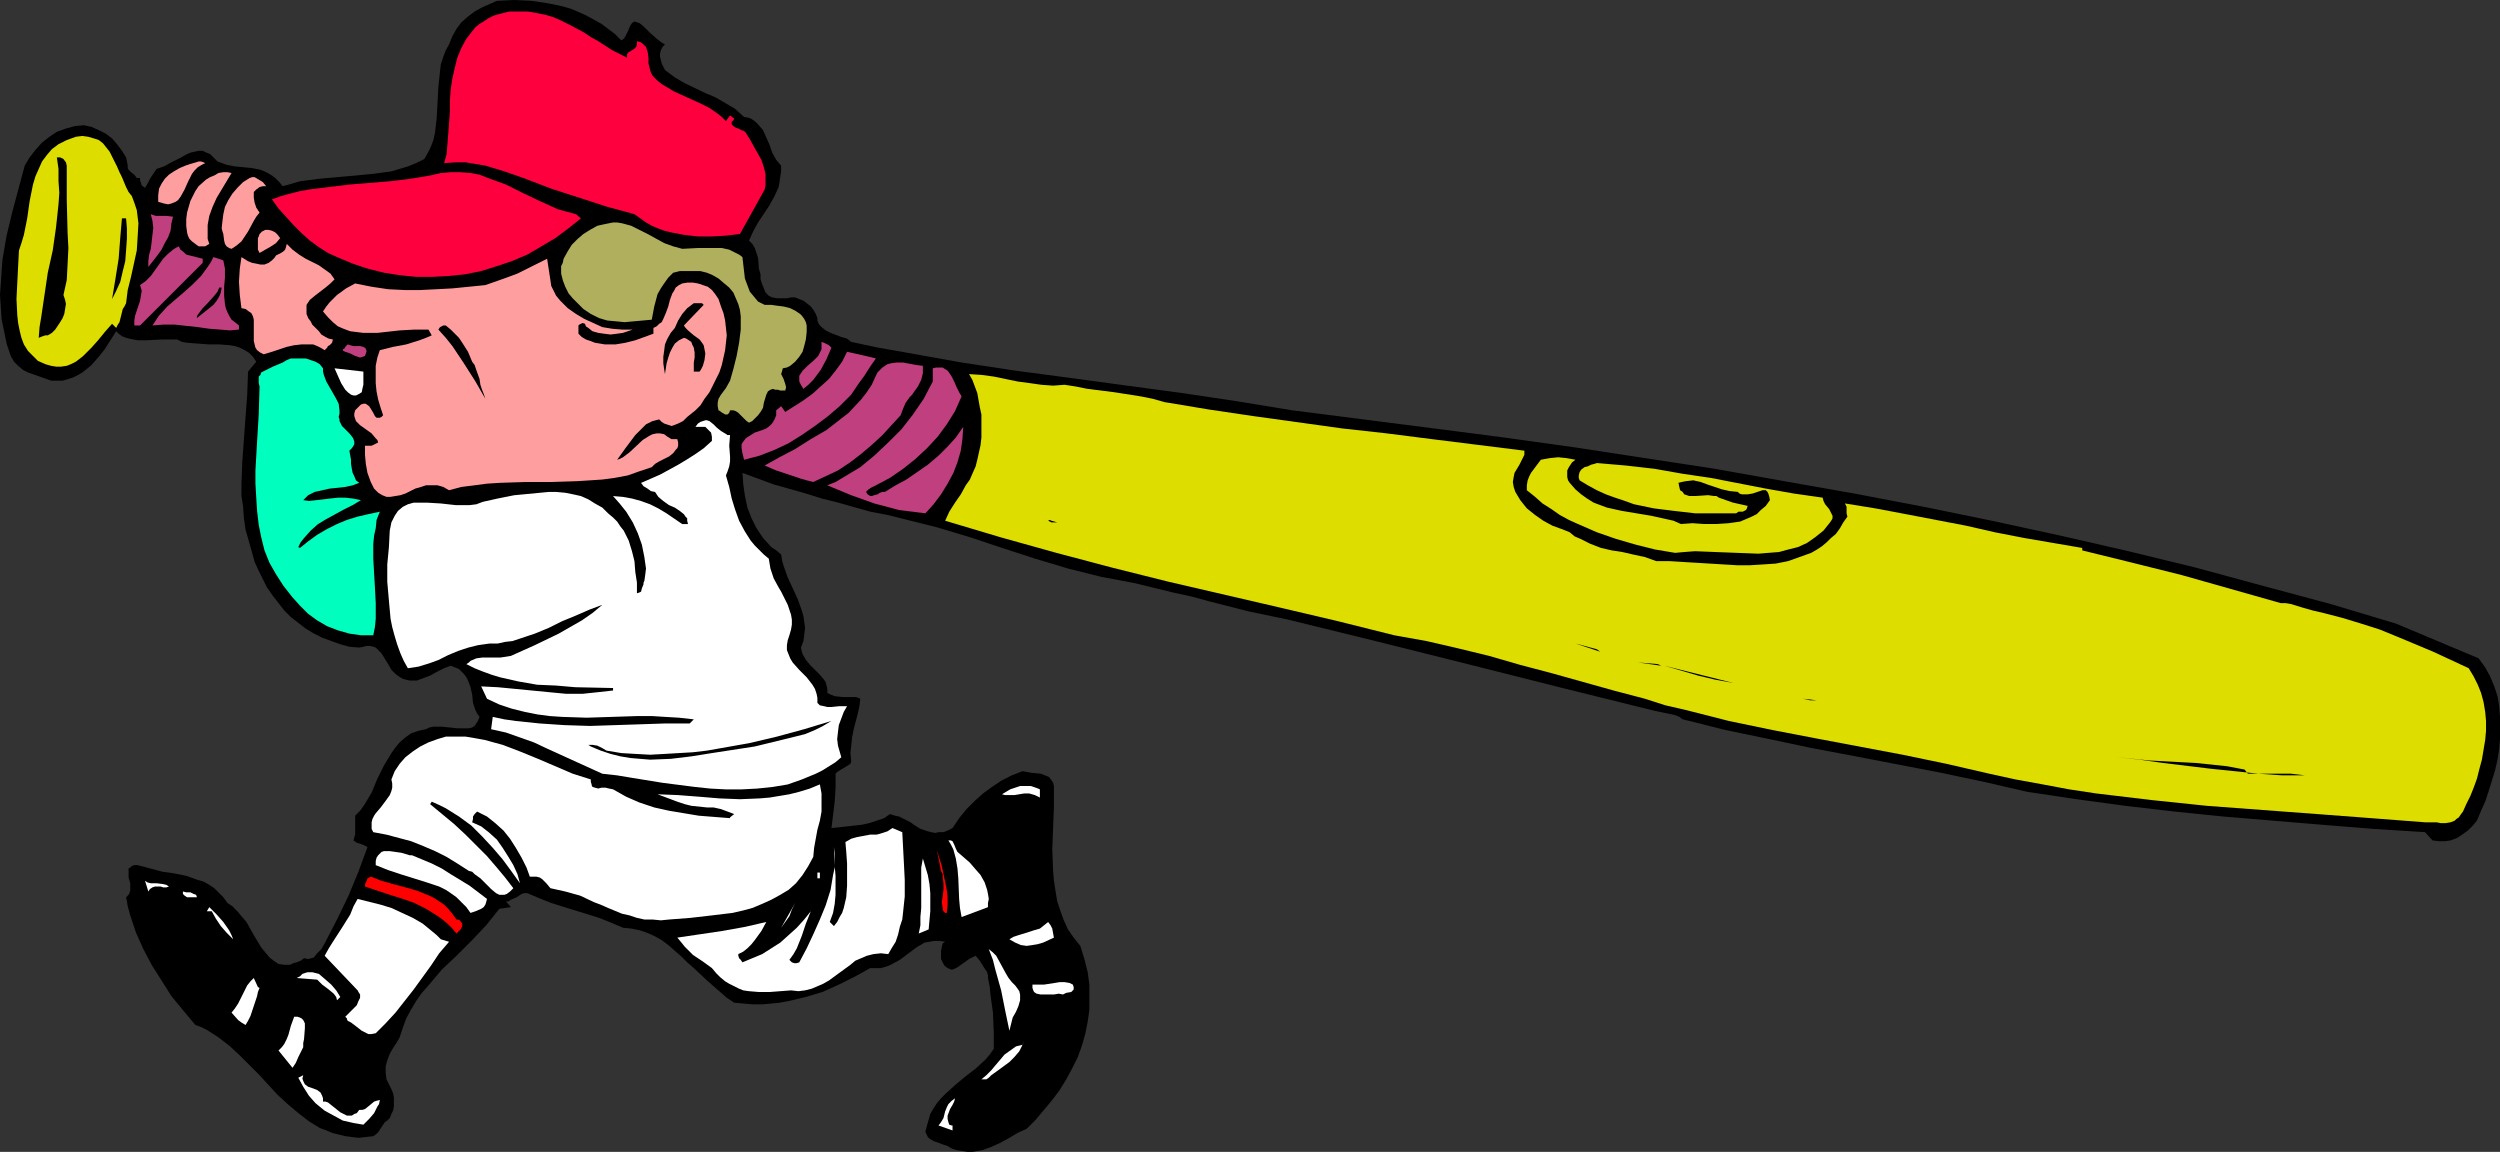 <?xml version="1.0" encoding="UTF-8" standalone="no"?>
<svg
   version="1.0"
   width="129.724mm"
   height="59.77mm"
   id="svg62"
   sodipodi:docname="Baseball - Batter 20.wmf"
   xmlns:inkscape="http://www.inkscape.org/namespaces/inkscape"
   xmlns:sodipodi="http://sodipodi.sourceforge.net/DTD/sodipodi-0.dtd"
   xmlns="http://www.w3.org/2000/svg"
   xmlns:svg="http://www.w3.org/2000/svg">
  <rect width="100%" height="100%" fill="#333333" stroke="none"/>
  <sodipodi:namedview
     id="namedview62"
     pagecolor="#ffffff"
     bordercolor="#000000"
     borderopacity="0.25"
     inkscape:showpageshadow="2"
     inkscape:pageopacity="0.0"
     inkscape:pagecheckerboard="0"
     inkscape:deskcolor="#d1d1d1"
     inkscape:document-units="mm" />
  <defs
     id="defs1">
    <pattern
       id="WMFhbasepattern"
       patternUnits="userSpaceOnUse"
       width="6"
       height="6"
       x="0"
       y="0" />
  </defs>
  <path
     style="fill:#000000;fill-opacity:1;fill-rule:evenodd;stroke:none"
     d="m 121.846,7.918 0.485,-0.323 0.323,-0.485 0.485,-0.97 0.485,-1.131 0.323,-0.485 0.485,-0.323 0.97,0.323 0.808,0.646 1.293,1.293 1.293,1.131 0.808,0.646 0.808,0.485 -0.485,0.485 -0.323,0.646 -0.162,0.646 v 0.646 l 0.162,0.646 0.162,0.646 0.646,1.293 1.939,1.454 1.939,1.131 4.04,1.939 1.939,0.808 1.939,1.131 1.939,1.131 1.778,1.616 0.97,0.162 0.646,0.323 0.646,0.485 0.485,0.485 0.97,1.131 0.646,1.454 0.646,1.454 0.485,1.454 0.808,1.454 0.97,1.131 v 1.131 l -0.162,0.97 -0.162,1.131 -0.162,0.97 -0.808,1.777 -0.97,1.777 -2.262,3.393 -0.97,1.777 -0.808,1.777 0.646,0.646 0.485,0.808 0.323,0.97 0.323,0.97 0.162,2.101 0.323,1.131 v 0.97 l 0.323,0.97 0.323,0.808 0.323,0.808 0.646,0.646 0.646,0.323 0.97,0.162 h 1.293 0.646 l 0.808,-0.162 h 0.808 l 0.808,0.323 0.808,0.323 0.646,0.485 0.808,0.646 0.485,0.646 0.485,0.808 0.323,0.808 v 0.485 l 0.162,0.485 0.323,0.485 0.323,0.323 0.808,0.646 0.97,0.485 2.101,0.808 1.131,0.323 0.808,0.646 5.333,1.131 5.494,0.97 10.827,1.939 10.666,1.616 10.989,1.454 10.666,1.454 10.827,1.454 10.827,1.616 10.827,1.777 13.898,1.777 13.898,1.777 13.736,1.777 13.898,1.939 13.736,2.101 13.736,2.101 13.574,2.424 13.736,2.424 13.574,2.585 13.413,2.747 13.413,2.909 13.413,3.07 13.251,3.232 13.09,3.555 13.251,3.555 12.928,3.878 16.16,6.787 1.293,1.777 0.97,1.777 0.808,1.939 0.646,1.939 0.323,1.939 0.162,2.101 v 2.101 2.262 l -0.162,1.939 -0.323,2.101 -0.485,2.101 -0.646,2.101 -0.646,2.101 -0.646,1.939 -0.808,1.777 -0.808,1.939 -0.808,0.97 -0.97,0.97 -1.131,0.808 -0.97,0.646 -1.293,0.485 -1.131,0.162 h -1.131 l -1.293,-0.162 v 0 l -1.454,-1.616 -10.181,-0.646 -10.019,-0.808 -9.696,-0.808 -9.696,-0.808 -9.534,-0.97 -9.696,-1.131 -9.534,-1.293 -9.696,-1.454 -8.403,-1.939 -8.403,-1.777 -16.806,-3.232 -8.565,-1.616 -8.403,-1.777 -8.565,-1.777 -8.403,-2.101 -0.646,-0.485 -0.808,-0.323 -1.454,-0.323 -1.616,-0.323 -1.454,-0.323 -17.614,-4.363 -17.938,-4.524 -18.099,-4.524 -17.776,-4.363 -3.878,-0.808 -3.878,-0.808 -7.595,-1.939 -3.555,-0.97 -3.717,-0.808 -7.272,-1.777 -3.394,-0.646 -3.394,-0.646 -3.232,-0.808 -3.232,-0.808 -6.464,-1.939 -6.464,-2.101 -6.302,-2.101 -6.464,-1.939 -6.464,-1.616 -3.232,-0.808 -3.394,-0.646 -6.302,-1.777 -3.232,-0.808 -3.07,-0.97 -6.302,-1.777 -3.07,-1.131 -3.07,-1.131 0.162,2.262 0.323,2.262 0.485,2.262 0.808,2.101 0.97,1.939 1.293,1.939 1.616,1.777 0.97,0.646 0.97,0.808 0.162,1.131 0.323,1.131 0.808,2.262 0.97,2.101 0.97,2.101 0.808,2.262 0.323,1.131 0.162,1.131 0.162,1.131 -0.162,1.293 -0.162,1.293 -0.485,1.293 0.162,0.808 0.162,0.485 0.646,1.131 0.808,0.97 1.939,1.939 0.808,0.97 0.323,0.485 0.162,0.646 0.162,0.646 v 0.808 l 0.646,0.323 0.808,0.323 1.616,0.162 h 1.778 0.808 l 0.808,0.323 -0.162,1.454 -0.323,1.454 -0.808,3.07 -0.323,1.616 -0.162,1.616 -0.162,1.454 0.162,1.616 -0.162,0.485 -0.485,0.323 -0.808,0.485 -0.808,0.485 -0.485,0.323 -0.323,0.323 v 1.293 1.454 l -0.162,2.585 -0.323,2.747 -0.323,2.585 3.07,-0.323 2.909,-0.323 1.454,-0.323 1.454,-0.485 1.454,-0.485 1.131,-0.808 0.97,0.323 0.808,0.162 1.616,0.808 0.646,0.323 0.646,0.485 1.293,0.808 1.454,0.485 0.646,0.162 0.808,0.162 0.646,-0.162 h 0.97 l 0.808,-0.323 0.97,-0.485 1.293,-1.939 1.454,-1.777 1.616,-1.616 1.616,-1.454 1.778,-1.293 1.939,-1.293 1.939,-0.97 2.101,-0.808 1.778,0.323 1.778,0.162 0.808,0.323 0.808,0.323 0.485,0.646 0.323,0.485 0.162,0.646 v 4.04 l -0.162,4.201 -0.162,4.201 0.162,4.201 0.162,1.939 0.323,2.101 0.323,1.939 0.646,1.939 0.646,1.777 0.808,1.777 1.131,1.616 1.293,1.616 0.808,2.585 0.646,2.585 0.323,2.424 v 2.424 2.585 l -0.323,2.262 -0.485,2.424 -0.646,2.262 -0.808,2.262 -1.131,2.262 -1.131,2.101 -1.293,2.101 -1.454,1.939 -1.616,1.939 -1.616,1.939 -1.778,1.777 -1.778,0.808 -1.616,0.97 -1.778,0.97 -1.778,0.808 -1.778,0.646 -1.939,0.323 h -0.97 l -0.97,-0.162 -1.131,-0.162 -0.97,-0.323 -0.808,-0.485 -0.97,-0.323 -0.808,-0.323 -0.97,-0.323 -0.808,-0.485 -0.323,-0.323 -0.162,-0.323 -0.162,-0.323 -0.162,-0.485 0.162,-0.485 0.162,-0.646 0.323,-1.131 0.323,-1.131 0.646,-1.131 0.646,-0.97 0.808,-0.97 0.808,-0.808 1.939,-1.777 1.939,-1.616 2.101,-1.616 1.939,-1.777 0.808,-0.97 0.808,-1.131 v -1.616 -1.777 l -0.162,-3.717 -0.485,-3.555 -0.162,-1.616 -0.323,-1.616 v -0.485 l -0.162,-0.646 -0.646,-0.97 -0.808,-1.293 -0.808,-0.97 -0.646,0.323 -0.646,0.323 -1.131,0.808 -1.131,0.808 -0.646,0.323 -0.485,0.162 -0.808,-0.323 -0.646,-0.485 -0.323,-0.646 -0.323,-0.646 v -0.808 -0.808 l 0.162,-0.808 0.162,-0.646 0.485,-0.323 -1.131,-0.162 h -0.97 l -0.97,0.162 -0.97,0.162 -0.808,0.485 -0.808,0.485 -3.232,2.424 -1.778,0.97 -0.808,0.323 -1.131,0.323 h -0.97 -1.131 l -2.909,1.616 -3.232,1.616 -3.232,1.454 -3.232,0.97 -3.394,0.808 -1.778,0.323 -1.616,0.162 -1.778,0.162 h -1.778 l -1.939,-0.162 -1.778,-0.162 -1.454,-0.97 -1.293,-1.131 -2.586,-2.262 -2.586,-2.424 -1.293,-1.131 -1.131,-1.131 -2.586,-2.262 -1.293,-0.97 -1.454,-0.808 -1.454,-0.646 -1.454,-0.485 -1.616,-0.323 -1.616,-0.162 -2.262,-0.97 -2.424,-0.97 -4.686,-1.454 -4.686,-1.454 -2.424,-0.97 -2.262,-0.97 h -0.646 l -0.485,0.162 -0.97,0.646 -1.131,0.485 -0.485,0.323 h -0.485 l 0.97,1.131 -2.262,0.323 -1.293,1.616 -1.293,1.616 -2.747,2.909 -3.07,3.07 -2.909,2.747 -2.586,3.07 -1.293,1.454 -1.131,1.616 -0.97,1.616 -0.97,1.777 -0.646,1.777 -0.646,1.939 -0.646,1.131 -0.646,0.97 -0.646,1.131 -0.485,1.293 -0.323,1.131 v 1.293 l 0.162,1.293 0.323,0.646 0.323,0.646 0.323,0.646 0.323,0.808 0.162,0.808 v 0.97 0.808 l -0.162,0.808 -0.323,0.646 -0.323,0.808 -0.485,0.485 -0.485,0.323 -0.646,0.97 -0.646,0.97 -0.485,0.485 -0.485,0.323 -1.454,0.162 -1.454,0.162 -1.293,-0.162 -1.293,-0.162 -1.293,-0.323 -1.293,-0.323 -1.131,-0.485 -1.293,-0.485 -2.101,-1.293 -2.101,-1.616 -2.101,-1.777 -1.939,-1.777 -3.717,-4.04 -3.878,-3.878 -1.939,-1.777 -2.101,-1.616 -2.262,-1.454 -0.97,-0.485 -1.293,-0.485 -2.424,-2.909 -2.262,-2.747 -1.939,-3.07 -1.939,-3.07 -1.616,-3.07 -1.454,-3.232 -1.131,-3.393 -0.485,-1.777 -0.323,-1.777 0.485,-0.485 0.162,-0.323 0.162,-0.485 v -0.485 -0.97 l -0.323,-1.131 v -0.97 -0.323 -0.485 l 0.323,-0.162 0.323,-0.323 0.485,-0.162 h 0.646 l 2.424,0.646 2.424,0.646 2.262,0.323 2.424,0.485 2.262,0.808 1.131,0.323 1.131,0.646 0.97,0.646 0.808,0.808 0.97,0.97 0.808,1.131 0.97,0.646 0.97,0.97 0.808,0.97 0.97,1.131 1.454,2.585 1.454,2.424 0.808,0.97 0.808,0.97 0.808,0.646 0.97,0.646 1.131,0.162 h 0.646 0.485 l 0.646,-0.323 0.646,-0.162 0.808,-0.323 0.646,-0.485 0.808,0.162 0.646,-0.162 0.485,-0.162 0.485,-0.646 0.97,-0.97 0.646,-1.131 2.424,-4.686 2.262,-4.686 1.939,-4.686 1.778,-4.848 -0.646,-0.323 -0.808,-0.323 -0.646,-0.162 -0.646,-0.485 0.162,-0.646 0.162,-0.485 v -1.131 -1.131 -0.646 -0.808 l 0.97,-0.97 0.808,-1.131 1.454,-2.424 1.131,-2.747 1.293,-2.585 1.454,-2.424 0.808,-1.131 0.808,-0.97 1.131,-0.97 1.131,-0.808 1.454,-0.485 1.454,-0.323 0.646,-0.323 0.808,-0.162 h 1.616 l 1.616,0.162 1.454,0.162 h 1.616 0.646 l 0.646,-0.162 0.485,-0.323 0.323,-0.485 0.323,-0.485 0.323,-0.808 -0.485,-0.646 -0.323,-0.646 -0.485,-1.454 -0.162,-1.616 -0.323,-1.454 -0.485,-1.293 -0.323,-0.646 -0.485,-0.646 -0.485,-0.485 -0.485,-0.485 -0.808,-0.323 -0.808,-0.323 -1.293,0.485 -1.293,0.646 -1.454,0.808 -1.293,0.485 -1.293,0.485 h -0.646 -0.808 l -0.646,-0.162 -0.646,-0.162 -0.808,-0.485 -0.646,-0.485 -0.808,-0.808 -0.646,-1.131 -1.293,-2.101 -0.808,-0.808 -0.323,-0.323 -0.485,-0.162 -0.646,-0.162 h -0.646 l -0.646,0.162 -0.808,0.162 -1.939,-0.162 -1.778,-0.485 -1.778,-0.646 -1.778,-0.646 -1.616,-0.808 -1.616,-0.97 -1.454,-1.131 -1.454,-1.131 -1.293,-1.293 -1.131,-1.454 -1.131,-1.454 -1.131,-1.616 -0.808,-1.616 -0.808,-1.616 -0.808,-1.777 -0.485,-1.777 -0.646,-2.262 -0.646,-2.262 -0.323,-2.262 -0.162,-2.262 -0.323,-2.101 V 95.014 l 0.162,-4.363 0.323,-4.524 0.323,-4.363 0.323,-4.363 0.162,-4.524 1.616,-1.939 L 49.611,69.968 48.803,69.16 47.995,68.675 47.026,68.19 46.056,67.867 45.086,67.706 42.986,67.544 H 40.885 L 38.784,67.382 36.683,67.221 35.714,67.059 34.744,66.575 h -1.454 -1.454 l -3.232,0.162 H 26.987 l -1.616,-0.323 -0.646,-0.162 -0.808,-0.323 -0.646,-0.485 -0.485,-0.485 -1.131,1.777 -1.131,1.777 -1.293,1.616 -1.454,1.616 -0.808,0.646 -0.808,0.646 -0.808,0.485 -0.97,0.485 -0.97,0.323 -1.131,0.323 H 11.15 10.019 L 7.757,73.846 5.494,73.038 4.525,72.553 3.555,71.745 2.747,70.937 2.101,69.806 1.293,67.382 0.808,64.959 0.323,62.696 0.162,60.273 0,57.849 0.162,55.587 0.323,53.163 0.485,50.9 1.293,46.214 2.424,41.528 4.848,32.479 5.818,30.863 6.949,29.409 8.242,27.955 9.696,26.824 l 1.454,-0.97 1.778,-0.646 1.778,-0.485 1.778,-0.162 1.454,0.323 1.454,0.646 1.293,0.646 1.293,0.97 0.97,1.131 0.97,1.293 0.808,1.293 0.323,1.616 v 0.485 l 0.162,0.323 0.485,0.485 0.646,0.485 0.485,0.646 h 0.646 v 0.485 l 0.162,0.485 0.162,0.485 0.646,0.485 0.485,-0.808 0.485,-0.97 0.646,-0.97 0.646,-0.97 1.454,-0.485 1.454,-0.808 1.616,-0.808 1.454,-0.808 0.808,-0.323 0.808,-0.162 0.646,-0.162 h 0.808 l 0.646,0.323 0.808,0.323 0.646,0.646 0.808,0.808 1.778,0.646 1.616,0.323 1.778,0.162 1.616,0.162 1.616,0.323 0.808,0.323 0.646,0.323 0.808,0.485 0.646,0.485 0.808,0.808 0.646,0.808 1.778,-0.485 1.616,-0.485 3.717,-0.485 7.272,-0.646 3.394,-0.323 3.555,-0.485 1.616,-0.485 1.616,-0.485 1.616,-0.646 1.616,-0.808 0.646,-1.131 0.646,-1.293 0.485,-1.293 0.323,-1.454 0.162,-1.454 0.162,-1.454 0.162,-2.909 0.162,-3.07 0.323,-3.07 0.162,-1.454 0.485,-1.454 0.485,-1.293 0.646,-1.131 L 88.718,7.11 89.526,5.656 90.496,4.363 91.789,3.232 93.081,2.262 94.536,1.454 95.99,0.808 97.445,0.162 100.838,0 l 3.394,0.162 3.232,0.485 1.616,0.323 1.454,0.323 1.616,0.485 1.454,0.646 1.454,0.646 1.454,0.808 1.454,0.808 1.293,0.97 1.293,0.97 z"
     id="path1" />
  <path
     style="fill:#ff003f;fill-opacity:1;fill-rule:evenodd;stroke:none"
     d="m 122.977,11.311 v -0.646 l 0.162,-0.323 0.808,-0.485 0.485,-0.323 0.323,-0.323 0.162,-0.485 V 8.079 l 0.646,0.162 0.485,0.323 0.323,0.323 0.323,0.323 0.323,0.97 0.162,1.131 v 1.131 l 0.323,1.293 0.162,0.485 0.323,0.646 0.485,0.485 0.485,0.485 0.808,0.646 0.808,0.485 1.616,0.97 3.555,1.616 1.778,0.808 1.616,0.808 1.616,1.131 0.808,0.646 0.808,0.808 0.808,-1.131 0.808,0.646 -0.162,0.323 -0.323,0.323 v 0.485 l 0.323,0.323 0.485,0.323 0.485,0.162 0.646,0.323 0.485,0.162 0.323,0.323 0.808,1.293 0.808,1.454 1.454,2.585 0.485,1.454 0.323,1.293 v 1.616 0.646 l -0.162,0.808 v 0 l -4.848,8.726 -2.747,0.323 -2.747,0.162 h -2.747 l -2.747,-0.323 -2.586,-0.485 -1.293,-0.323 -1.293,-0.485 -1.131,-0.485 -1.131,-0.646 -1.131,-0.808 -1.131,-0.808 -5.333,-1.454 -5.494,-1.777 -5.494,-1.777 -5.494,-2.101 -3.717,-1.293 -3.717,-1.131 -1.939,-0.323 -1.939,-0.323 h -1.939 l -2.262,0.162 0.485,-1.777 0.162,-1.939 0.323,-4.201 0.162,-2.262 V 19.714 l 0.162,-2.262 0.323,-2.101 0.485,-2.101 0.485,-1.939 0.808,-1.939 0.97,-1.777 1.131,-1.454 0.646,-0.808 0.808,-0.646 0.808,-0.485 0.97,-0.646 0.97,-0.485 1.131,-0.323 1.939,-0.485 h 1.939 1.778 l 1.778,0.323 1.616,0.323 1.616,0.485 1.454,0.646 1.616,0.808 2.747,1.454 1.454,0.97 1.454,0.808 2.747,1.777 z"
     id="path2" />
  <path
     style="fill:#dddd00;fill-opacity:1;fill-rule:evenodd;stroke:none"
     d="m 25.856,38.458 0.485,1.293 0.485,1.454 0.162,1.293 0.162,1.293 -0.162,2.747 -0.162,2.585 -1.131,5.171 -0.646,2.585 -0.323,2.585 -0.323,0.646 -0.323,0.485 -0.323,1.293 -0.323,1.293 -0.323,0.485 -0.323,0.646 -0.808,-0.808 -1.293,1.454 -1.454,1.777 -1.293,1.454 -1.616,1.616 -0.808,0.646 -0.646,0.485 -0.97,0.485 -0.808,0.323 -1.131,0.162 H 10.989 L 10.019,71.745 8.888,71.422 7.434,70.776 6.464,69.806 5.494,68.837 4.686,67.544 4.202,66.251 3.878,64.959 3.555,63.343 3.394,61.888 3.232,58.657 3.394,55.425 3.555,52.193 3.717,49.123 4.202,47.669 4.686,46.053 5.333,42.821 5.818,39.428 6.464,36.196 6.949,34.58 l 0.646,-1.454 0.646,-1.454 0.97,-1.293 0.97,-1.131 1.293,-0.97 1.616,-0.808 1.778,-0.646 1.293,-0.162 1.131,0.162 1.131,0.323 0.97,0.323 0.808,0.646 0.646,0.808 0.646,0.808 0.485,0.97 0.97,1.939 0.485,1.131 0.485,0.97 0.808,1.939 0.485,0.97 z"
     id="path3" />
  <path
     style="fill:#000000;fill-opacity:1;fill-rule:evenodd;stroke:none"
     d="m 13.09,32.479 v 3.393 3.232 l 0.162,6.464 0.162,3.07 -0.162,3.232 -0.162,3.07 -0.646,2.909 0.323,0.97 0.162,0.808 -0.162,0.97 -0.162,0.97 -0.323,0.808 -0.485,0.808 -0.97,1.454 -0.323,0.323 -0.323,0.323 -0.808,0.485 H 8.888 l -0.485,0.162 -0.808,0.323 0.162,-2.101 0.323,-1.939 0.646,-4.363 0.646,-4.363 0.97,-4.363 0.646,-4.524 0.485,-4.524 0.162,-2.262 -0.162,-2.262 v -2.424 L 11.15,30.863 h 0.323 0.323 l 0.646,0.323 0.485,0.646 z"
     id="path4" />
  <path
     style="fill:#ff9e9e;fill-opacity:1;fill-rule:evenodd;stroke:none"
     d="m 40.238,31.995 -0.646,0.323 -0.808,0.485 -0.646,0.646 -0.485,0.646 -0.808,1.616 -0.646,1.454 -0.808,1.454 -0.485,0.646 -0.485,0.323 -0.808,0.323 -0.646,0.162 -0.808,-0.162 -1.131,-0.323 V 38.943 38.297 l 0.162,-1.293 0.485,-0.97 0.646,-0.97 0.808,-0.808 0.97,-0.646 1.131,-0.646 1.131,-0.485 0.97,-0.323 1.131,-0.323 0.485,-0.162 h 0.485 l 0.485,0.162 z"
     id="path5" />
  <path
     style="fill:#ff9e9e;fill-opacity:1;fill-rule:evenodd;stroke:none"
     d="m 45.41,33.934 -1.939,3.232 -0.97,1.616 -0.808,1.777 -0.646,1.777 -0.323,1.777 v 1.777 0.97 l 0.323,0.97 -0.808,0.485 h -0.646 -0.646 l -0.646,-0.485 -0.646,-0.485 -0.485,-0.485 -0.323,-0.646 -0.162,-0.646 -0.162,-1.293 v -1.293 l 0.162,-1.293 0.323,-1.131 0.323,-1.131 0.485,-0.97 0.485,-0.97 0.646,-0.97 1.454,-1.293 0.808,-0.485 0.808,-0.323 0.808,-0.485 0.97,-0.162 h 0.808 z"
     id="path6" />
  <path
     style="fill:#ff003f;fill-opacity:1;fill-rule:evenodd;stroke:none"
     d="m 112.958,42.013 0.97,0.808 -2.424,1.939 -2.586,1.939 -2.747,1.616 -2.747,1.616 -3.07,1.293 -2.909,0.97 -3.07,0.97 -3.232,0.646 -3.232,0.323 -3.07,0.162 H 81.608 L 78.376,53.971 75.306,53.486 72.074,52.678 69.165,51.708 66.094,50.416 64.317,49.608 62.539,48.477 60.762,47.184 59.146,45.73 57.53,44.114 56.075,42.498 54.621,40.882 53.328,39.104 l 1.778,-0.646 1.778,-0.485 1.939,-0.485 1.778,-0.323 3.878,-0.485 4.04,-0.485 7.918,-0.646 4.04,-0.485 3.878,-0.646 2.101,-0.485 1.939,-0.162 h 1.939 l 1.939,0.162 1.778,0.323 1.616,0.646 1.778,0.646 1.778,0.646 3.232,1.616 3.394,1.616 1.778,0.808 1.778,0.808 1.778,0.485 z"
     id="path7" />
  <path
     style="fill:#ff9e9e;fill-opacity:1;fill-rule:evenodd;stroke:none"
     d="m 52.197,36.519 h -0.646 l -0.646,0.162 -0.646,0.485 -0.485,0.485 v 1.131 l 0.162,0.97 0.323,0.97 0.646,0.97 -0.646,0.808 -0.485,0.808 -1.131,2.101 -0.646,0.97 -0.646,0.97 -0.97,0.808 -0.97,0.646 -0.485,-0.162 -0.485,-0.323 -0.323,-0.485 -0.162,-0.646 -0.162,-1.293 -0.162,-0.485 -0.162,-0.646 0.162,-1.454 0.162,-1.293 0.323,-1.454 0.646,-1.293 0.808,-1.293 0.97,-1.131 1.131,-1.131 1.293,-0.808 0.485,-0.162 h 0.485 l 0.808,0.485 0.808,0.485 z"
     id="path8" />
  <path
     style="fill:#bf3f7f;fill-opacity:1;fill-rule:evenodd;stroke:none"
     d="m 33.936,42.498 -0.323,1.293 -0.162,1.454 -0.485,1.293 -0.646,1.131 -0.646,1.293 -0.808,1.131 -1.778,2.262 v -1.131 l 0.162,-1.293 0.323,-1.131 0.162,-1.293 0.162,-1.454 0.162,-1.293 -0.162,-1.454 -0.323,-1.293 0.485,0.162 0.485,0.162 h 1.131 0.97 z"
     id="path9" />
  <path
     style="fill:#000000;fill-opacity:1;fill-rule:evenodd;stroke:none"
     d="m 24.725,42.821 0.162,1.939 v 2.101 l -0.162,2.262 -0.162,2.101 -0.485,1.939 -0.485,2.101 -0.808,1.777 -0.808,1.616 0.646,-3.878 0.646,-4.04 0.323,-4.201 0.323,-3.717 z"
     id="path10" />
  <path
     style="fill:#afaf5e;fill-opacity:1;fill-rule:evenodd;stroke:none"
     d="m 133.805,48.8 3.07,-0.162 h 3.07 1.616 l 1.454,0.323 1.293,0.646 0.646,0.323 0.646,0.485 0.323,2.747 0.162,1.454 0.485,1.293 0.485,1.293 0.808,0.97 0.808,0.97 0.646,0.323 0.646,0.323 h 1.293 l 1.131,0.162 1.293,0.162 1.293,0.323 0.97,0.485 0.97,0.646 0.323,0.323 0.485,0.646 0.323,0.646 0.162,0.646 v 1.293 l -0.162,1.454 -0.323,1.293 -0.323,1.131 -0.646,0.97 -0.808,0.97 -0.97,0.808 -0.646,0.323 -0.808,0.162 -0.162,0.646 -0.162,0.485 0.485,0.97 0.323,0.97 0.162,0.646 -0.162,0.646 h -0.485 -0.485 l -0.485,-0.162 h -0.485 l -0.485,-0.162 -0.485,0.162 -0.485,0.323 -0.162,0.323 -0.162,0.323 -0.485,1.616 -0.162,0.97 -0.485,0.808 -0.485,0.646 -0.485,0.485 -0.646,0.646 -0.646,0.323 -0.485,-0.323 -0.485,-0.485 -0.808,-0.808 -0.323,-0.323 -0.485,-0.323 -0.485,-0.162 h -0.646 l -0.162,0.485 -0.323,0.323 h -0.162 -0.323 l -0.808,-0.485 -0.162,-0.162 -0.323,-0.162 -0.162,-0.808 V 79.017 l 0.162,-0.808 0.485,-0.808 0.485,-0.646 0.485,-0.646 0.808,-1.454 0.323,-1.131 0.323,-1.131 0.646,-2.585 0.485,-2.585 0.323,-2.585 v -1.293 -1.293 l -0.162,-1.293 -0.323,-1.131 -0.485,-1.131 -0.485,-1.131 -0.808,-0.97 -0.97,-0.808 -1.131,-0.97 -1.131,-0.646 -1.131,-0.485 -1.293,-0.323 h -1.293 -1.293 -1.454 l -1.293,0.323 -0.97,0.97 -0.808,1.131 -0.646,0.97 -0.646,1.131 -0.646,2.424 -0.485,2.585 -3.555,0.323 -1.778,0.162 -1.616,-0.162 -1.778,-0.162 -1.616,-0.485 -1.616,-0.808 -1.454,-0.97 -0.97,-0.97 -1.131,-1.131 -0.808,-0.97 -0.646,-1.293 -0.485,-1.293 -0.323,-1.293 v -1.454 l 0.323,-0.646 0.162,-0.808 0.808,-1.454 0.808,-1.293 1.131,-1.131 1.131,-0.97 1.293,-0.808 1.454,-0.808 1.454,-0.323 1.616,-0.323 h 0.808 l 0.97,0.162 1.778,0.485 1.616,0.808 1.616,0.808 3.232,1.777 1.778,0.646 z"
     id="path11" />
  <path
     style="fill:#ff9e9e;fill-opacity:1;fill-rule:evenodd;stroke:none"
     d="m 54.944,46.699 -0.808,0.97 -0.97,0.646 -2.262,1.293 -0.162,-0.323 -0.162,-0.323 V 48.153 47.507 46.699 l 0.162,-0.323 0.162,-0.485 0.485,-0.485 0.646,-0.323 h 0.646 l 0.646,0.162 0.646,0.323 0.485,0.485 z"
     id="path12" />
  <path
     style="fill:#ff9e9e;fill-opacity:1;fill-rule:evenodd;stroke:none"
     d="m 65.61,54.779 -0.808,0.808 -0.97,0.808 -2.101,1.616 -0.97,0.808 -0.323,0.485 -0.323,0.485 v 0.646 0.485 0.646 l 0.323,0.808 0.485,0.646 0.323,0.646 1.293,1.293 0.485,0.646 0.808,0.485 0.646,0.323 0.808,0.162 -0.162,0.646 -0.485,0.485 -0.323,0.162 -0.162,0.323 -0.485,0.485 -0.808,-0.485 -0.646,-0.323 -0.808,-0.323 h -0.808 -1.454 l -1.454,0.162 -1.454,0.323 -1.454,0.485 -1.454,0.485 -1.616,0.485 -0.646,-0.323 -0.646,-0.485 -0.323,-0.485 -0.162,-0.646 -0.162,-0.646 v -0.646 -1.454 -1.454 -0.646 l -0.162,-0.646 -0.323,-0.646 -0.485,-0.323 -0.646,-0.485 -0.808,-0.162 -0.323,-2.585 -0.162,-2.585 0.162,-2.585 0.323,-2.262 1.293,0.808 0.808,0.323 0.808,0.162 0.808,0.162 h 0.808 l 0.808,-0.323 0.646,-0.485 0.485,-0.485 0.323,-0.485 0.97,-0.485 0.485,-0.323 0.323,-0.323 0.162,-0.485 0.162,-0.646 1.131,1.131 1.293,0.97 1.293,0.808 1.293,0.646 1.293,0.646 1.131,0.808 1.131,0.808 z"
     id="path13" />
  <path
     style="fill:#bf3f7f;fill-opacity:1;fill-rule:evenodd;stroke:none"
     d="m 39.754,50.739 v 0.808 L 27.472,63.828 H 26.341 v -0.97 l 0.162,-0.97 0.646,-1.939 0.323,-0.97 0.162,-0.97 0.162,-0.97 -0.323,-1.131 1.131,-0.808 0.97,-0.97 0.808,-1.131 1.616,-2.262 0.97,-0.97 0.97,-0.808 0.485,-0.323 0.646,-0.323 0.323,0.646 0.646,0.485 0.485,0.485 0.646,0.162 1.293,0.323 z"
     id="path14" />
  <path
     style="fill:#bf3f7f;fill-opacity:1;fill-rule:evenodd;stroke:none"
     d="m 43.794,51.062 0.323,1.616 v 1.777 l -0.162,1.777 v 1.777 l 0.162,1.616 0.162,0.808 0.323,0.808 0.323,0.646 0.485,0.808 0.646,0.485 0.808,0.646 v 0.808 l -1.778,0.162 -1.939,-0.162 -2.101,-0.162 -2.262,-0.323 -4.525,-0.485 h -2.262 l -2.101,0.162 1.293,-1.939 1.616,-1.777 3.394,-2.909 1.616,-1.454 1.616,-1.616 1.293,-1.777 0.646,-0.97 0.485,-0.97 z"
     id="path15" />
  <path
     style="fill:#ff9e9e;fill-opacity:1;fill-rule:evenodd;stroke:none"
     d="m 109.888,58.98 1.454,1.454 1.616,1.131 1.616,0.97 1.778,0.808 1.778,0.808 1.939,0.323 1.939,0.162 h 2.101 l -0.97,0.323 -0.97,0.323 -1.131,0.162 -1.293,0.162 -1.293,-0.162 -1.131,-0.162 -1.131,-0.323 -0.808,-0.646 -0.485,-0.323 -0.162,-0.485 -0.485,-0.162 -0.323,0.162 -0.323,0.162 -0.162,0.162 v 0.485 1.131 l 0.646,0.646 0.808,0.485 0.97,0.323 0.808,0.323 0.97,0.162 0.97,0.162 h 2.101 l 1.939,-0.323 1.939,-0.485 1.778,-0.646 1.778,-0.646 v -1.131 l 0.646,-0.323 0.485,-0.485 0.485,-0.323 0.323,-0.646 0.485,-1.131 0.485,-1.293 0.323,-1.293 0.485,-1.293 0.323,-0.485 0.323,-0.646 0.646,-0.485 0.646,-0.323 0.97,-0.162 h 1.131 l 0.97,0.162 0.97,0.323 0.97,0.323 0.808,0.646 0.646,0.808 0.646,0.97 0.485,1.454 0.485,1.293 0.323,1.454 0.162,1.454 0.162,1.454 -0.162,1.454 -0.162,1.454 -0.323,1.454 -0.323,1.454 -0.485,1.454 -0.646,1.293 -0.646,1.293 -0.646,1.293 -0.97,1.293 -0.808,1.293 -0.97,0.97 -0.808,0.646 -0.808,0.646 -0.808,0.808 -0.97,0.485 -0.808,0.323 -0.485,0.162 -0.485,-0.162 -0.485,-0.162 -0.485,-0.162 -0.485,-0.323 -0.485,-0.485 -0.646,0.162 -0.646,0.162 -1.293,0.646 -1.131,1.131 -0.97,0.97 -0.97,1.293 -0.97,1.293 -0.808,1.131 -0.808,1.131 0.485,-0.162 0.646,-0.323 1.293,-0.97 2.586,-2.424 1.293,-0.808 0.646,-0.323 0.808,-0.162 h 0.646 l 0.808,0.162 0.646,0.485 0.808,0.485 h 1.131 l 0.162,0.646 v 0.646 l -0.162,0.485 -0.323,0.323 -0.485,0.646 -0.808,0.646 -0.97,0.485 -0.97,0.485 -0.808,0.485 -0.646,0.646 -2.424,0.808 -2.262,0.808 -2.586,0.485 -2.424,0.323 -2.424,0.162 -2.586,0.162 -5.01,0.162 h -5.01 l -5.01,0.162 -2.586,0.162 -2.424,0.323 -2.586,0.323 -2.424,0.646 -1.131,-0.646 -1.131,-0.323 h -1.131 -1.131 l -0.97,0.323 -1.131,0.323 -0.97,0.485 -0.97,0.485 -0.97,0.323 -0.97,0.162 -0.97,0.162 h -0.808 l -0.808,-0.323 -0.808,-0.485 -0.808,-0.808 -0.323,-0.646 -0.323,-0.646 -0.646,-1.777 -0.323,-1.777 -0.162,-1.777 v -1.777 h 0.808 0.485 l 0.646,-0.323 0.646,-0.323 -0.162,-0.485 -0.323,-0.323 -0.808,-0.97 -1.131,-0.808 -1.131,-0.808 -0.808,-0.808 -0.162,-0.485 -0.162,-0.485 v -0.485 l 0.162,-0.646 0.485,-0.485 0.646,-0.646 0.485,-0.162 h 0.485 l 0.646,0.485 0.323,0.485 0.485,0.808 0.323,0.646 0.323,0.323 h 0.323 0.323 l 0.323,-0.162 0.323,-0.323 -0.485,-1.454 -0.485,-1.616 -0.323,-1.616 -0.162,-1.616 v -1.777 -1.616 l 0.323,-1.616 0.485,-1.454 2.586,-0.646 2.586,-0.485 2.586,-0.808 1.293,-0.485 1.131,-0.485 -0.646,-1.131 h -1.454 -1.293 l -2.909,0.162 -2.909,0.323 -1.454,0.162 H 72.72 71.266 l -1.293,-0.162 -1.293,-0.162 -1.293,-0.485 -1.131,-0.485 -0.97,-0.808 -0.97,-0.97 -0.97,-1.131 0.646,-0.97 0.646,-0.808 1.454,-1.454 1.778,-1.293 1.778,-0.97 3.232,0.646 3.232,0.485 3.232,0.162 h 3.07 l 3.232,-0.162 3.07,-0.162 6.464,-0.646 3.232,-1.131 3.07,-1.131 2.909,-1.454 2.909,-1.454 0.323,2.101 0.323,2.101 0.162,1.131 0.485,0.97 0.485,0.97 z"
     id="path16" />
  <path
     style="fill:#000000;fill-opacity:1;fill-rule:evenodd;stroke:none"
     d="m 43.47,56.394 -0.162,0.97 -0.323,0.808 -0.485,0.808 -0.646,0.808 -1.616,1.293 -1.616,1.293 v -0.323 l 0.162,-0.323 0.485,-0.646 0.485,-0.646 0.808,-0.808 1.454,-1.616 0.646,-0.808 0.323,-0.808 z"
     id="path17" />
  <path
     style="fill:#000000;fill-opacity:1;fill-rule:evenodd;stroke:none"
     d="m 138.006,59.788 -3.878,4.04 0.323,0.485 0.485,0.485 1.131,0.97 1.131,0.808 0.485,0.646 0.323,0.485 0.323,1.616 -0.162,1.293 -0.323,1.131 -0.323,0.646 -0.323,0.485 h -1.131 v -0.808 -0.97 l 0.162,-0.97 V 69.16 l -0.162,-0.97 -0.323,-0.646 -0.162,-0.485 -0.485,-0.323 -0.485,-0.323 -0.485,-0.162 -0.97,0.485 -0.808,0.646 -0.485,0.808 -0.485,0.97 -0.323,0.97 -0.323,1.131 -0.323,2.101 -0.162,-0.97 -0.162,-1.131 v -1.293 l 0.162,-1.131 0.162,-1.293 0.485,-1.131 0.646,-1.131 0.808,-0.97 0.646,-1.454 0.808,-1.293 0.97,-1.131 1.293,-0.97 h 0.485 0.646 0.485 l 0.162,0.162 z"
     id="path18" />
  <path
     style="fill:#000000;fill-opacity:1;fill-rule:evenodd;stroke:none"
     d="m 92.597,70.937 0.485,0.646 0.323,0.97 0.646,1.777 0.162,1.131 0.323,0.97 0.323,0.808 0.323,0.97 -1.939,-3.393 -2.262,-3.555 -2.262,-3.393 -1.293,-1.616 -1.454,-1.616 0.323,-0.485 0.323,-0.162 0.323,-0.162 h 0.485 l 0.97,0.808 0.808,0.808 0.808,0.808 0.646,0.97 1.131,1.777 z"
     id="path19" />
  <path
     style="fill:#bf3f7f;fill-opacity:1;fill-rule:evenodd;stroke:none"
     d="m 163.054,68.19 -0.97,2.262 -1.131,2.101 -1.454,1.939 -0.97,0.97 -0.97,0.808 -0.485,-0.808 -0.323,-0.646 v -0.485 -0.646 l 0.323,-0.485 0.323,-0.485 0.97,-0.97 1.131,-0.97 0.97,-0.97 0.323,-0.646 0.323,-0.646 v -0.808 -0.646 l 0.485,0.162 0.97,0.485 z"
     id="path20" />
  <path
     style="fill:#bf3f7f;fill-opacity:1;fill-rule:evenodd;stroke:none"
     d="m 71.589,69.806 -0.485,0.162 -0.485,0.162 -0.485,-0.162 -0.485,-0.162 -0.97,-0.485 -0.97,-0.323 -0.323,-0.162 -0.162,-0.162 v -0.162 l 0.323,-0.162 0.162,-0.323 0.162,-0.162 0.323,-0.323 0.485,0.162 0.646,0.162 h 1.293 l 0.646,0.162 0.485,0.323 v 0.162 l 0.162,0.323 -0.162,0.485 z"
     id="path21" />
  <path
     style="fill:#bf3f7f;fill-opacity:1;fill-rule:evenodd;stroke:none"
     d="m 171.781,70.291 -1.131,1.616 -1.131,1.777 -1.293,1.777 -1.293,1.939 -2.262,2.262 -2.262,1.939 -2.586,1.939 -2.586,1.777 -2.586,1.616 -2.747,1.293 -2.909,1.131 -3.07,0.808 -0.323,-1.293 -0.162,-0.97 v -0.808 l 0.323,-0.485 0.485,-0.646 0.485,-0.323 1.293,-0.808 1.454,-0.485 0.808,-0.323 0.646,-0.485 0.485,-0.485 0.485,-0.808 0.323,-0.808 v -0.97 l 0.97,-0.808 0.808,1.131 3.555,-2.262 1.778,-1.293 1.616,-1.454 1.616,-1.454 1.293,-1.616 1.293,-1.777 0.97,-1.939 2.909,0.646 z"
     id="path22" />
  <path
     style="fill:#00ffbf;fill-opacity:1;fill-rule:evenodd;stroke:none"
     d="M 63.347,72.23 V 72.876 l 0.162,0.646 0.485,1.293 1.293,2.262 0.646,1.131 0.485,0.97 0.162,1.293 v 0.646 l -0.162,0.646 0.162,0.485 v 0.323 l 0.485,0.97 0.808,0.808 0.646,0.646 0.646,0.808 0.162,0.323 0.162,0.485 v 0.485 l -0.162,0.323 -0.323,0.485 -0.485,0.485 0.323,1.777 v 0.808 l 0.162,0.97 0.162,0.808 0.323,0.646 0.323,0.808 0.646,0.485 -1.293,0.485 -1.454,0.323 -1.454,0.162 -1.616,0.162 -1.454,0.323 -1.454,0.323 -1.293,0.646 -0.485,0.485 -0.485,0.485 1.131,0.162 1.454,-0.162 2.747,-0.323 1.454,-0.162 h 1.454 l 1.454,0.162 1.616,0.323 -1.616,0.97 -1.616,0.808 -3.555,1.939 -1.616,0.97 -1.454,1.293 -1.293,1.454 -0.646,0.808 -0.485,0.97 0.323,0.162 1.616,-1.293 1.778,-1.293 1.939,-1.131 1.939,-0.97 1.939,-0.808 2.101,-0.646 2.101,-0.485 2.262,-0.485 -0.646,1.616 -0.162,1.616 -0.323,1.454 -0.162,1.616 v 2.909 l 0.323,5.656 0.162,3.07 v 3.07 l -0.162,1.616 -0.323,1.616 H 72.074 70.781 l -2.262,-0.323 -2.262,-0.646 -2.101,-0.808 -1.939,-1.131 -1.778,-1.293 -1.616,-1.616 -1.454,-1.616 -1.778,-2.262 -1.454,-2.262 -1.293,-2.262 -0.97,-2.424 -0.646,-2.585 -0.485,-2.424 -0.323,-2.747 -0.162,-2.585 -0.162,-2.747 v -2.585 l 0.323,-5.656 0.323,-5.332 0.162,-5.494 -0.162,-0.646 v -0.646 -0.646 l 0.323,-0.323 0.162,-0.485 0.323,-0.162 0.97,-0.485 0.97,-0.485 1.939,-0.808 0.808,-0.485 0.808,-0.323 h 0.97 0.97 0.97 l 0.97,0.323 0.97,0.323 0.808,0.485 z"
     id="path23" />
  <path
     style="fill:#bf3f7f;fill-opacity:1;fill-rule:evenodd;stroke:none"
     d="m 180.992,71.745 v 0.808 0.646 l -0.162,0.646 -0.162,0.646 -0.646,1.293 -0.808,1.131 -0.323,0.485 -0.485,0.485 -0.808,1.131 -0.485,1.131 -0.485,1.293 -1.778,1.939 -1.778,1.939 -2.101,1.939 -2.101,1.777 -2.101,1.616 -2.424,1.616 -2.424,1.131 -2.424,1.131 -1.293,-0.323 -1.131,-0.323 -2.424,-0.808 -2.424,-0.808 -2.262,-0.97 2.909,-1.616 3.07,-1.616 3.07,-1.939 3.07,-1.777 2.909,-2.262 1.454,-1.131 2.424,-2.585 1.131,-1.454 0.97,-1.454 0.808,-1.777 0.323,-0.646 0.485,-0.485 0.485,-0.485 0.485,-0.323 0.485,-0.323 0.646,-0.162 1.131,-0.162 h 1.293 l 2.586,0.485 z"
     id="path24" />
  <path
     style="fill:#ffffff;fill-opacity:1;fill-rule:evenodd;stroke:none"
     d="m 71.266,72.876 v 0.808 1.777 l -0.162,0.646 -0.162,0.808 -0.485,0.323 -0.323,0.162 -0.323,0.162 h -0.485 l -0.485,-0.162 -0.646,-0.485 -0.485,-0.485 -0.808,-1.293 -0.646,-1.454 -0.646,-1.454 z"
     id="path25" />
  <path
     style="fill:#bf3f7f;fill-opacity:1;fill-rule:evenodd;stroke:none"
     d="m 188.587,77.724 -0.646,1.454 -0.646,1.454 -0.808,1.293 -0.808,1.293 -1.778,2.424 -2.101,2.262 -2.262,2.101 -2.424,1.939 -2.586,1.777 -2.747,1.454 -0.97,0.485 -0.485,0.323 -0.485,0.485 0.323,0.485 0.485,0.323 h 0.323 l 0.485,-0.162 0.646,-0.162 0.485,-0.323 0.485,-0.162 h 0.485 l 2.101,-1.293 2.101,-1.131 2.101,-1.454 2.101,-1.454 2.101,-1.777 1.778,-1.777 1.616,-1.777 1.454,-2.101 -0.162,2.424 -0.323,2.262 -0.646,2.262 -0.808,2.101 -1.131,2.101 -1.293,2.101 -1.454,1.939 -1.616,1.777 -2.586,-0.323 -2.586,-0.323 -2.424,-0.646 -2.424,-0.646 -4.525,-1.616 -4.686,-1.939 1.616,-0.646 3.232,-1.939 1.616,-0.97 2.747,-2.262 2.747,-2.585 2.586,-2.585 2.262,-2.909 2.101,-3.07 1.778,-3.393 v -2.585 l 0.646,-0.162 h 0.646 0.646 l 0.485,0.323 0.323,0.162 0.323,0.323 0.646,0.97 0.485,0.97 0.485,1.131 0.485,0.97 z"
     id="path26" />
  <path
     style="fill:#dddd00;fill-opacity:1;fill-rule:evenodd;stroke:none"
     d="m 208.787,75.462 2.101,0.323 2.424,0.485 2.586,0.323 2.586,0.323 5.171,0.808 2.424,0.485 2.262,0.646 8.726,1.454 8.726,1.293 17.453,2.424 8.726,0.97 8.888,1.131 9.05,1.131 9.05,1.131 v 0.808 l -0.323,0.646 -0.646,1.293 -0.97,1.616 -0.162,0.808 -0.162,0.97 0.162,0.97 0.323,0.97 0.485,0.808 0.485,0.808 0.646,0.808 0.646,0.808 1.616,1.293 1.616,1.131 1.778,0.97 1.778,0.646 1.616,0.646 0.97,0.808 1.131,0.485 1.939,0.97 2.101,0.808 2.101,0.485 2.101,0.323 2.101,0.485 2.262,0.485 2.262,0.808 h 2.586 l 2.586,0.162 5.333,0.323 5.333,0.323 h 2.586 l 2.586,-0.162 2.424,-0.162 2.424,-0.485 2.262,-0.808 2.262,-0.808 1.131,-0.646 0.97,-0.646 0.97,-0.808 0.808,-0.808 0.97,-0.808 0.808,-1.131 0.646,-1.131 0.808,-1.131 -0.162,-0.646 v -0.808 -0.485 l -0.323,-0.646 5.979,0.97 5.979,1.131 11.797,2.262 5.656,1.293 5.818,1.131 5.656,0.97 5.656,0.97 v 0.485 l 9.858,2.424 9.696,2.424 9.696,2.747 9.696,2.747 h 0.97 l 0.97,0.162 2.101,0.646 2.262,0.646 2.101,0.485 3.717,0.97 3.717,1.131 3.555,1.131 3.555,1.454 6.949,2.909 6.949,3.232 0.97,1.616 0.808,1.616 0.646,1.616 0.485,1.777 0.323,1.939 0.162,1.777 v 1.939 l -0.162,1.777 -0.323,1.939 -0.323,1.939 -0.485,1.777 -0.485,1.939 -0.646,1.777 -0.646,1.616 -0.808,1.616 -0.646,1.454 -0.485,0.646 -0.323,0.485 -0.485,0.323 -0.323,0.323 -0.808,0.323 -0.97,0.162 h -0.97 l -0.808,-0.162 h -1.131 -1.131 l -10.504,-0.808 -10.666,-0.808 -10.827,-0.808 -10.827,-0.808 -10.827,-1.131 -10.827,-1.293 -5.333,-0.808 -5.171,-0.97 -5.333,-0.97 -5.171,-1.131 -8.403,-1.939 -8.565,-1.777 -8.565,-1.616 -8.565,-1.616 -8.403,-1.616 -8.565,-1.777 -8.242,-2.101 -4.202,-0.97 -4.04,-1.293 -6.141,-1.616 -12.12,-3.393 -6.141,-1.616 -6.141,-1.777 -5.979,-1.454 -6.302,-1.454 -6.302,-1.131 -10.989,-2.747 -10.989,-2.585 -22.301,-5.171 -10.989,-2.747 -10.989,-2.909 -10.989,-3.07 -10.827,-3.232 0.808,-1.777 1.131,-1.777 1.131,-1.616 0.97,-1.777 0.808,-1.131 0.485,-1.131 0.646,-1.454 0.323,-1.293 0.323,-1.454 0.323,-1.454 0.162,-1.454 v -1.454 -3.07 l -0.323,-1.454 -0.485,-2.747 -0.485,-1.293 -0.485,-1.293 -0.646,-1.131 2.424,0.162 2.424,0.323 4.686,0.97 2.424,0.323 2.262,0.323 2.262,0.162 z"
     id="path27" />
  <path
     style="fill:#ffffff;fill-opacity:1;fill-rule:evenodd;stroke:none"
     d="m 143.177,85.319 -0.162,2.101 0.162,2.101 v 0.97 l -0.162,0.97 -0.323,0.97 -0.323,0.808 0.646,2.262 0.485,2.262 0.646,2.101 0.808,2.262 1.131,2.101 1.131,1.777 0.808,0.97 0.808,0.808 0.97,0.97 0.97,0.808 0.162,0.97 0.162,0.97 0.323,0.97 0.323,0.97 0.97,1.777 0.485,0.808 0.485,0.97 0.808,1.616 0.323,0.97 0.323,0.97 0.162,0.97 v 0.97 l -0.162,0.97 -0.323,1.131 -0.323,0.97 -0.162,0.97 v 0.97 l 0.323,0.808 0.323,0.808 0.485,0.808 1.293,1.454 1.454,1.454 1.131,1.454 0.485,0.808 0.323,0.97 0.162,0.808 v 0.97 l 0.485,0.485 0.808,0.162 0.646,0.162 h 0.808 l 1.616,-0.162 h 1.454 l -0.646,1.131 -0.485,1.293 -0.485,1.293 -0.162,1.293 -0.162,1.454 0.162,1.293 0.323,1.131 0.323,1.131 -1.131,0.97 -1.293,0.808 -1.293,0.808 -1.293,0.646 -2.747,1.131 -2.747,0.97 -2.909,0.485 -3.07,0.323 -3.07,0.162 h -3.07 l -3.07,-0.162 -3.07,-0.323 -6.302,-0.808 -5.979,-0.97 -2.909,-0.485 -2.909,-0.323 -5.333,-2.424 -5.333,-2.424 -2.747,-1.293 -2.747,-0.97 -2.747,-0.97 -2.909,-0.646 0.323,-2.424 2.262,0.485 2.262,0.323 4.686,0.485 4.848,0.323 5.01,0.162 9.858,-0.323 4.848,-0.162 h 4.848 l 0.808,-0.808 -2.909,-0.323 -2.747,-0.162 -2.586,-0.162 h -2.747 l -5.01,0.162 -5.01,0.162 -4.848,-0.162 -2.424,-0.162 -2.424,-0.323 -2.424,-0.485 -2.586,-0.646 -2.424,-0.808 -2.424,-1.131 -1.131,-2.424 3.232,0.162 3.394,0.323 6.626,0.646 3.394,0.323 h 3.232 l 3.07,-0.323 1.454,-0.162 1.454,-0.162 v -0.485 l -7.434,-0.162 -3.717,-0.323 -3.717,-0.162 -3.717,-0.646 -3.555,-0.808 -1.616,-0.485 -1.778,-0.646 -1.616,-0.646 -1.616,-0.808 0.485,-0.323 0.323,-0.323 1.131,-0.485 1.131,-0.162 h 1.131 1.131 1.293 l 1.131,-0.162 0.97,-0.162 4.686,-2.101 4.686,-2.262 2.262,-1.293 2.262,-1.293 2.101,-1.454 1.939,-1.616 -2.586,0.97 -2.586,1.131 -2.747,1.131 -2.586,1.293 -2.747,1.131 -2.909,0.97 -1.454,0.485 -1.454,0.162 -1.454,0.323 h -1.616 l -1.131,0.162 -1.131,0.162 -1.939,0.485 -1.939,0.646 -1.939,0.808 -1.939,0.97 -1.778,0.646 -2.101,0.646 -2.101,0.323 -0.808,-1.454 -0.646,-1.454 -0.646,-1.777 -0.485,-1.616 -0.485,-1.777 -0.323,-1.616 -0.323,-3.555 -0.323,-3.717 v -3.393 l 0.323,-3.393 0.162,-3.232 0.162,-0.808 0.162,-0.808 0.323,-0.646 0.323,-0.646 0.646,-0.97 0.97,-0.808 0.97,-0.485 1.131,-0.323 h 1.293 1.293 l 2.747,0.162 2.909,0.323 h 1.454 1.293 l 1.293,-0.162 1.293,-0.485 1.454,-0.323 1.454,-0.323 3.232,-0.646 3.394,-0.323 3.394,-0.323 h 1.454 l 1.778,0.162 1.616,0.323 1.454,0.323 1.454,0.646 1.293,0.808 1.454,0.808 1.131,1.131 0.97,0.808 0.808,0.808 0.646,0.97 0.646,0.808 0.97,1.939 0.646,2.101 0.485,1.939 0.162,2.101 0.323,2.101 v 2.101 l 0.485,-0.162 0.323,-0.162 0.162,-0.646 0.323,-0.808 v -0.323 l 0.162,-0.323 0.162,-1.131 0.162,-1.293 -0.323,-2.262 -0.485,-2.424 -0.808,-2.262 -0.97,-2.101 -1.293,-2.101 -1.293,-1.616 -1.293,-1.454 1.939,0.162 1.778,0.323 1.778,0.485 1.778,0.646 1.616,0.808 1.616,0.97 3.07,2.101 h 1.131 l -0.162,-0.646 v -0.485 l -0.323,-0.323 -0.323,-0.485 -0.808,-0.646 -0.97,-0.646 -1.131,-0.485 -1.131,-0.808 -0.97,-0.808 -0.323,-0.485 -0.323,-0.485 -0.808,-0.162 -0.646,-0.485 -0.808,-0.485 -0.485,-0.646 3.717,-1.616 3.555,-1.939 1.616,-0.97 1.778,-1.131 1.616,-1.131 1.616,-1.454 v -0.808 l -0.162,-0.808 -0.485,-0.485 -0.646,-0.646 v 0 h -1.939 v 0 l 0.485,-0.646 0.485,-0.323 0.485,-0.162 0.485,-0.162 h 0.323 l 0.485,0.162 0.808,0.646 0.646,0.646 0.808,0.646 0.808,0.485 0.485,0.323 z"
     id="path28" />
  <path
     style="fill:#dddd00;fill-opacity:1;fill-rule:evenodd;stroke:none"
     d="m 308.979,90.166 -0.646,0.485 -0.323,0.485 -0.323,0.485 -0.323,0.646 v 0.646 0.646 l 0.162,0.646 0.323,0.485 1.131,1.293 1.131,0.97 1.131,0.808 1.293,0.808 1.293,0.485 1.293,0.485 2.909,0.646 2.909,0.485 2.909,0.485 2.909,0.646 1.454,0.323 1.454,0.646 2.262,-0.162 2.262,0.162 h 2.424 l 2.424,-0.162 1.131,-0.162 1.131,-0.162 1.131,-0.485 1.131,-0.485 0.97,-0.485 0.808,-0.808 0.97,-0.808 0.808,-1.131 -0.162,-0.808 -0.162,-0.485 -0.162,-0.323 -0.323,-0.323 h -0.323 -0.323 l -0.97,0.323 -0.97,0.323 -0.97,0.162 h -0.646 -0.485 l -0.485,-0.162 -0.323,-0.323 -1.616,-0.162 -1.454,-0.323 -1.454,-0.485 -1.454,-0.485 -1.293,-0.485 -1.454,-0.323 -1.454,0.162 -0.808,0.162 -0.646,0.162 0.162,0.808 0.162,0.646 0.485,0.323 0.323,0.485 0.485,0.162 0.485,0.162 h 1.293 l 2.424,-0.162 1.131,0.162 h 0.485 l 0.485,0.323 2.747,0.97 1.454,0.323 1.454,0.323 -0.162,0.485 -0.162,0.323 -0.646,0.323 h -0.808 l -0.485,0.323 h -4.04 -4.04 l -4.202,-0.485 -3.878,-0.485 -3.878,-0.808 -1.778,-0.646 -1.939,-0.646 -1.778,-0.646 -1.778,-0.808 -1.778,-0.97 -1.616,-0.97 -0.162,-0.485 v -0.485 l 0.162,-0.646 0.323,-0.485 0.646,-0.485 0.646,-0.162 0.646,-0.323 0.646,-0.162 0.485,-0.162 5.656,0.485 5.656,0.646 5.494,0.97 5.494,0.808 10.827,2.101 5.494,0.97 5.656,0.808 0.162,0.646 0.323,0.646 0.808,0.97 0.323,0.646 0.323,0.646 v 0.485 l -0.162,0.323 -0.323,0.485 -0.646,0.808 -0.646,0.808 -1.616,1.293 -1.616,1.131 -1.778,0.808 -1.939,0.485 -1.778,0.485 -2.101,0.162 -1.939,0.162 -4.202,-0.162 -4.202,-0.162 -4.04,-0.162 -2.101,0.162 -1.778,0.162 -3.878,-0.646 -3.878,-0.97 -3.878,-1.131 -3.717,-1.293 -3.717,-1.616 -1.778,-0.808 -1.778,-0.97 -1.616,-1.131 -1.778,-1.131 -1.454,-1.293 -1.616,-1.293 v -0.97 l 0.162,-0.97 0.323,-0.808 0.323,-0.646 0.97,-1.293 0.97,-1.293 1.778,-0.323 1.616,-0.162 1.616,0.162 z"
     id="path29" />
  <path
     style="fill:#000000;fill-opacity:1;fill-rule:evenodd;stroke:none"
     d="m 207.979,102.447 h -0.485 -0.646 -0.646 l -0.646,-0.323 0.323,-0.162 0.323,0.162 1.131,0.323 h 0.162 z"
     id="path30" />
  <path
     style="fill:#000000;fill-opacity:1;fill-rule:evenodd;stroke:none"
     d="m 313.827,127.817 -4.848,-1.616 4.202,1.131 z"
     id="path31" />
  <path
     style="fill:#000000;fill-opacity:1;fill-rule:evenodd;stroke:none"
     d="m 325.785,130.564 -4.525,-0.646 3.878,0.323 z"
     id="path32" />
  <path
     style="fill:#000000;fill-opacity:1;fill-rule:evenodd;stroke:none"
     d="m 340.006,133.957 -1.778,-0.323 -1.778,-0.323 -3.394,-0.808 -6.626,-1.939 z"
     id="path33" />
  <path
     style="fill:#000000;fill-opacity:1;fill-rule:evenodd;stroke:none"
     d="m 340.814,134.28 3.07,0.323 z"
     id="path34" />
  <path
     style="fill:#000000;fill-opacity:1;fill-rule:evenodd;stroke:none"
     d="m 344.692,134.927 5.656,1.293 z"
     id="path35" />
  <path
     style="fill:#000000;fill-opacity:1;fill-rule:evenodd;stroke:none"
     d="m 356.328,137.35 -2.747,-0.323 1.454,0.323 z"
     id="path36" />
  <path
     style="fill:#000000;fill-opacity:1;fill-rule:evenodd;stroke:none"
     d="m 148.025,146.399 -8.403,1.293 -4.04,0.646 -4.04,0.485 -4.04,0.162 -1.939,-0.162 -1.939,-0.162 -1.939,-0.323 -1.939,-0.485 -1.939,-0.646 -1.939,-0.808 -0.485,-0.323 h 0.323 0.485 l 0.97,0.162 0.97,0.485 0.808,0.485 2.909,0.485 2.747,0.162 2.909,0.162 2.909,-0.162 2.747,-0.162 2.747,-0.162 2.747,-0.323 2.747,-0.485 5.494,-0.97 5.494,-1.293 5.333,-1.454 5.333,-1.616 -1.616,0.97 -1.616,0.808 -1.939,0.808 -1.939,0.485 z"
     id="path37" />
  <path
     style="fill:#ffffff;fill-opacity:1;fill-rule:evenodd;stroke:none"
     d="m 115.867,152.863 v 0.485 l 0.162,0.485 v 0.162 l 0.162,0.323 0.485,0.162 0.646,0.162 0.646,-0.162 h 0.808 l 0.646,0.162 0.808,0.162 2.586,1.454 2.586,1.131 2.909,0.97 2.909,0.646 2.909,0.485 2.909,0.485 6.141,0.485 v -0.162 l 0.808,-0.646 -1.293,-0.485 -1.293,-0.485 -1.454,-0.323 h -1.293 l -3.07,-0.323 -1.293,-0.323 -1.454,-0.485 -3.878,-1.454 4.04,0.162 4.202,0.323 3.878,0.323 4.04,0.162 3.878,-0.162 1.939,-0.162 1.939,-0.323 1.939,-0.323 1.939,-0.485 2.101,-0.646 1.939,-0.808 0.323,1.777 v 1.777 1.777 l -0.323,1.777 -0.485,1.777 -0.323,1.777 -0.323,1.777 -0.162,1.777 -0.97,1.777 -1.131,1.777 -1.293,1.616 -1.454,1.293 -1.616,0.97 -1.778,0.97 -1.778,0.808 -1.939,0.808 -1.778,0.485 -2.101,0.485 -4.04,0.485 -4.202,0.485 -4.202,0.323 -1.616,0.162 -1.616,-0.162 h -1.616 l -1.454,-0.323 -1.454,-0.485 -1.454,-0.323 -2.747,-1.131 -1.454,-0.646 -1.293,-0.485 -2.747,-1.293 -2.909,-0.808 -1.454,-0.323 -1.454,-0.323 -0.808,-0.97 -0.808,-0.808 -0.485,-0.323 -0.646,-0.162 h -0.646 -0.646 l -0.646,-1.777 -0.97,-1.939 -1.131,-1.939 -1.131,-1.777 -1.293,-1.616 -1.616,-1.454 -1.616,-1.293 -0.97,-0.485 -0.97,-0.485 -0.485,0.485 -0.323,0.485 v 0.485 l -0.162,0.646 1.778,0.808 1.454,1.131 1.616,1.454 1.131,1.616 1.131,1.777 0.97,1.616 0.808,1.777 0.485,1.777 -1.616,-2.262 -1.778,-2.424 -1.939,-2.262 -2.101,-2.262 -2.101,-2.101 -2.424,-1.777 -2.586,-1.616 -1.293,-0.646 -1.454,-0.646 -0.323,0.485 4.686,3.878 2.262,2.101 2.101,2.101 2.101,2.101 1.939,2.262 1.616,1.939 1.616,2.101 -0.646,0.646 -0.646,0.485 -0.485,0.162 h -0.485 -0.485 l -0.646,-0.323 -0.97,-0.808 -2.101,-2.101 -1.131,-0.808 -0.485,-0.485 -0.646,-0.162 -2.262,-1.454 -2.101,-1.293 -2.262,-1.131 -2.262,-0.97 -2.424,-0.97 -2.424,-0.646 -2.424,-0.646 -2.586,-0.485 -0.323,-0.646 v -0.646 -0.646 l 0.162,-0.646 0.323,-0.646 0.323,-0.485 0.97,-1.131 0.97,-1.293 0.808,-1.131 0.323,-0.808 0.162,-0.646 v -0.808 l -0.162,-0.808 0.646,-1.616 0.97,-1.454 1.131,-1.293 1.454,-1.131 1.454,-0.97 1.616,-0.808 1.778,-0.646 1.616,-0.485 h 2.101 1.778 l 1.939,0.323 1.778,0.323 1.778,0.485 1.778,0.485 3.394,1.293 3.555,1.454 3.394,1.454 3.394,1.454 z"
     id="path38" />
  <path
     style="fill:#000000;fill-opacity:1;fill-rule:evenodd;stroke:none"
     d="m 440.198,150.924 0.646,0.808 h 1.293 1.293 2.909 2.909 l 1.454,0.162 1.293,0.162 h -4.525 l -4.525,-0.323 -4.686,-0.485 -4.686,-0.485 -9.373,-1.131 -4.525,-0.646 -4.525,-0.485 3.232,0.323 3.232,0.323 3.07,0.162 2.909,0.162 3.07,0.162 3.07,0.323 3.07,0.323 z"
     id="path39" />
  <path
     style="fill:#ffffff;fill-opacity:1;fill-rule:evenodd;stroke:none"
     d="m 203.939,154.802 v 1.616 l -0.97,-0.485 -1.131,-0.323 h -0.97 l -0.97,0.162 -0.97,0.162 h -0.97 -0.808 l -0.646,-0.162 0.808,-0.485 0.808,-0.485 0.97,-0.323 0.97,-0.323 h 1.131 0.97 l 0.97,0.323 z"
     id="path40" />
  <path
     style="fill:#ffffff;fill-opacity:1;fill-rule:evenodd;stroke:none"
     d="m 193.92,156.903 -2.262,2.262 z"
     id="path41" />
  <path
     style="fill:#ffffff;fill-opacity:1;fill-rule:evenodd;stroke:none"
     d="m 176.952,163.205 0.162,3.07 0.162,3.07 0.162,3.232 v 3.232 l -0.323,3.07 -0.162,1.454 -0.485,1.454 -0.323,1.454 -0.485,1.454 -0.808,1.293 -0.646,1.131 -1.454,-0.162 -1.454,0.162 -1.293,0.323 -1.131,0.485 -1.131,0.485 -0.97,0.808 -4.202,3.07 -1.131,0.646 -1.131,0.485 -1.131,0.485 -1.293,0.323 -1.293,0.162 -1.454,-0.162 -4.202,0.323 h -2.101 l -1.939,-0.162 -1.131,-0.162 -0.808,-0.323 -0.97,-0.485 -0.97,-0.485 -0.808,-0.485 -0.97,-0.808 -0.808,-0.808 -0.808,-0.97 -1.778,-1.293 -1.939,-1.293 -1.616,-1.616 -0.646,-0.808 -0.808,-0.97 4.363,-0.646 4.363,-0.646 4.525,-0.808 2.101,-0.485 2.101,-0.485 -0.97,1.777 -1.293,1.777 -0.646,0.808 -0.808,0.808 -0.808,0.646 -0.97,0.485 v 0.323 l 0.162,0.485 0.323,0.323 0.323,0.485 1.939,-0.808 1.939,-0.808 1.778,-1.131 1.778,-1.131 1.616,-1.454 1.616,-1.454 1.454,-1.616 1.293,-1.616 -0.97,2.424 -0.808,2.424 -0.97,2.424 -0.646,1.131 -0.808,1.131 0.485,0.485 0.485,0.162 h 0.485 l 0.485,-0.162 1.454,-2.747 1.293,-2.747 1.293,-2.909 1.131,-2.747 0.97,-3.07 0.485,-2.909 0.323,-1.454 v -1.293 -1.454 l -0.162,-1.293 0.162,3.717 0.162,1.939 v 1.939 1.777 l -0.162,1.777 -0.323,1.777 -0.646,1.777 0.808,0.808 0.646,-0.808 0.485,-0.97 0.485,-0.808 0.323,-0.97 0.485,-2.101 0.162,-2.262 v -2.262 -2.101 l -0.162,-2.262 -0.162,-1.939 1.131,-0.646 1.131,-0.323 2.586,-0.485 h 1.293 l 1.131,-0.323 0.97,-0.323 0.97,-0.646 z"
     id="path42" />
  <path
     style="fill:#ffffff;fill-opacity:1;fill-rule:evenodd;stroke:none"
     d="m 187.779,167.083 1.131,0.97 1.293,1.131 0.97,1.131 1.131,1.293 0.808,1.454 0.485,1.454 0.162,0.808 0.162,0.97 -0.162,0.808 v 0.808 l -5.171,1.939 -0.323,-1.777 -0.162,-1.777 -0.162,-4.04 -0.162,-1.939 -0.323,-1.939 -0.485,-1.777 -0.485,-0.97 -0.485,-0.808 h 0.485 l 0.323,0.162 0.162,0.323 0.162,0.323 0.323,0.808 z"
     id="path43" />
  <path
     style="fill:#ffffff;fill-opacity:1;fill-rule:evenodd;stroke:none"
     d="m 95.505,176.293 -0.162,0.646 -0.162,0.485 -0.323,0.485 -0.485,0.323 -1.131,0.485 -0.97,0.323 -0.808,-1.131 -0.97,-0.97 -0.97,-0.97 -1.131,-0.808 -0.97,-0.646 -1.293,-0.646 -2.424,-0.808 -2.586,-0.808 -2.586,-0.808 -2.424,-0.808 -2.424,-0.97 v -0.808 l 0.162,-0.646 0.323,-0.485 0.323,-0.323 0.323,-0.323 0.485,-0.162 h 1.131 l 1.131,0.162 1.131,0.162 1.131,0.323 0.485,0.162 h 0.485 l 1.939,0.808 1.939,0.808 1.939,0.97 1.778,1.131 3.717,2.262 z"
     id="path44" />
  <path
     style="fill:#ff0000;fill-opacity:1;fill-rule:evenodd;stroke:none"
     d="m 185.678,179.04 h -0.323 l -0.323,-0.323 -0.162,-0.323 v -0.323 l -0.162,-1.131 0.162,-1.131 0.162,-1.293 v -1.293 l -0.162,-1.293 v -0.485 l -0.323,-0.646 -0.808,-4.04 0.97,3.07 0.646,3.07 0.323,1.616 0.162,1.454 v 1.616 z"
     id="path45" />
  <path
     style="fill:#ffffff;fill-opacity:1;fill-rule:evenodd;stroke:none"
     d="m 182.123,182.272 -1.939,0.808 0.323,-1.616 v -1.616 l 0.162,-1.777 v -5.979 -1.939 l 0.323,-1.777 0.485,1.616 0.485,1.616 0.323,1.777 0.162,1.777 v 1.777 1.777 l -0.162,1.777 z"
     id="path46" />
  <path
     style="fill:#ffffff;fill-opacity:1;fill-rule:evenodd;stroke:none"
     d="m 160.792,172.254 h -0.485 v -1.131 h 0.485 z"
     id="path47" />
  <path
     style="fill:#ff0000;fill-opacity:1;fill-rule:evenodd;stroke:none"
     d="m 89.526,180.333 h 0.323 l 0.323,0.162 0.485,0.646 v 0.162 0.323 l -0.162,0.323 -0.162,0.323 -0.808,0.808 -0.808,-0.97 -0.97,-0.97 -0.97,-0.808 -1.131,-0.808 -2.101,-1.293 -2.262,-1.131 -2.262,-0.808 -2.586,-0.808 -4.848,-1.616 v -0.485 l 0.323,-0.646 0.162,-0.485 0.646,-0.323 2.101,0.808 2.262,0.646 2.424,0.646 2.262,0.646 2.424,0.97 0.97,0.485 0.97,0.646 0.97,0.646 0.808,0.808 0.808,0.97 z"
     id="path48" />
  <path
     style="fill:#ffffff;fill-opacity:1;fill-rule:evenodd;stroke:none"
     d="m 33.128,173.869 -0.485,0.162 h -0.646 l -0.485,-0.162 h -1.131 l -0.485,0.162 -0.485,0.323 -0.323,0.485 -0.646,-2.101 0.485,0.323 0.646,0.162 h 1.131 l 1.293,0.162 0.646,0.162 z"
     id="path49" />
  <path
     style="fill:#ffffff;fill-opacity:1;fill-rule:evenodd;stroke:none"
     d="m 38.622,175.97 h -0.485 -0.485 -0.485 -0.485 l -0.485,-0.323 -0.323,-0.323 v -0.485 l 0.646,0.162 h 0.485 0.323 l 0.646,0.323 0.485,0.162 z"
     id="path50" />
  <path
     style="fill:#ffffff;fill-opacity:1;fill-rule:evenodd;stroke:none"
     d="m 86.456,184.211 1.616,0.485 -1.939,2.262 -1.616,2.424 -3.394,4.686 -1.778,2.262 -1.778,2.262 -1.939,2.101 -1.939,1.939 -0.808,0.162 h -0.646 l -0.646,-0.323 -0.646,-0.323 -1.454,-1.131 -0.646,-0.485 -0.646,-0.323 -0.162,-0.323 v -0.162 l -0.162,-0.162 -0.162,-0.162 0.485,-0.485 0.646,-0.646 1.131,-1.131 0.323,-0.808 0.323,-0.646 v -0.646 l -0.323,-0.485 -0.162,-0.323 -6.464,-6.787 0.808,-1.454 0.808,-1.293 1.778,-2.747 1.616,-2.585 0.646,-1.616 0.808,-1.454 4.525,1.131 2.101,0.646 2.101,0.97 2.101,0.97 1.939,1.131 1.778,1.454 0.97,0.808 z"
     id="path51" />
  <path
     style="fill:#ffffff;fill-opacity:1;fill-rule:evenodd;stroke:none"
     d="m 153.197,181.949 2.747,-4.848 -0.646,1.293 -0.485,1.293 -0.808,1.131 z"
     id="path52" />
  <path
     style="fill:#ffffff;fill-opacity:1;fill-rule:evenodd;stroke:none"
     d="m 45.733,184.211 -1.293,-1.293 -1.131,-1.293 -0.97,-1.454 -0.808,-1.454 h -0.97 l 0.485,-0.808 1.454,1.454 1.293,1.454 1.131,1.616 0.485,0.97 z"
     id="path53" />
  <path
     style="fill:#ffffff;fill-opacity:1;fill-rule:evenodd;stroke:none"
     d="m 206.686,183.888 -2.101,0.97 -1.131,0.323 -0.97,0.162 -1.131,0.162 -1.131,-0.162 -1.131,-0.485 -1.131,-0.646 0.808,-0.485 0.97,-0.323 2.101,-0.646 0.97,-0.323 1.131,-0.323 0.808,-0.646 0.808,-0.646 0.485,0.646 0.323,0.646 z"
     id="path54" />
  <path
     style="fill:#ffffff;fill-opacity:1;fill-rule:evenodd;stroke:none"
     d="m 198.445,192.614 0.646,0.646 0.485,0.646 0.323,0.485 0.162,0.646 v 0.485 0.646 l -0.323,1.131 -0.485,1.131 -0.646,1.131 -0.323,1.293 -0.323,1.293 -0.808,-3.878 -0.808,-4.04 -1.131,-4.04 -0.485,-1.939 -0.808,-2.101 0.808,0.646 0.646,0.646 0.97,1.777 0.97,1.777 0.485,0.808 z"
     id="path55" />
  <path
     style="fill:#ffffff;fill-opacity:1;fill-rule:evenodd;stroke:none"
     d="m 66.741,195.522 -0.646,0.646 -0.162,-0.646 -0.485,-0.646 -0.97,-0.808 -0.646,-0.485 -0.646,-0.485 -0.97,-0.97 -4.04,-0.323 0.646,-0.323 0.485,-0.485 0.485,-0.162 0.485,-0.162 h 0.485 0.485 l 0.646,0.162 0.646,0.162 1.131,0.97 1.293,1.131 0.97,1.131 z"
     id="path56" />
  <path
     style="fill:#ffffff;fill-opacity:1;fill-rule:evenodd;stroke:none"
     d="m 50.581,193.583 0.323,0.162 -0.323,0.808 -0.162,0.808 -0.646,1.939 -0.646,1.939 -0.485,0.97 -0.485,0.808 -0.808,-0.485 -0.646,-0.485 -1.293,-1.454 0.646,-0.808 0.646,-0.97 0.485,-0.97 0.485,-0.97 0.808,-1.616 0.646,-0.808 0.646,-0.646 z"
     id="path57" />
  <path
     style="fill:#ffffff;fill-opacity:1;fill-rule:evenodd;stroke:none"
     d="m 210.403,193.098 0.162,0.485 v 0.485 l -0.323,0.323 -0.162,0.162 -0.97,0.162 -0.323,0.162 -0.323,0.162 -0.808,-0.162 -0.97,0.162 h -1.778 -0.808 l -0.808,-0.162 -0.485,-0.323 -0.162,-0.323 -0.162,-0.485 v -0.646 h 1.131 1.131 l 2.101,-0.323 0.97,-0.162 h 0.97 l 0.97,0.162 z"
     id="path58" />
  <path
     style="fill:#ffffff;fill-opacity:1;fill-rule:evenodd;stroke:none"
     d="m 59.469,205.379 -0.485,0.97 -0.485,0.97 -0.485,1.131 -0.646,0.97 -2.747,-3.393 0.646,-0.646 0.485,-0.646 0.485,-0.97 0.323,-0.808 0.485,-1.777 0.646,-1.777 h 0.646 l 0.485,0.162 0.323,0.162 0.323,0.323 0.162,0.323 0.162,0.323 v 0.97 l -0.162,2.101 -0.162,0.808 z"
     id="path59" />
  <path
     style="fill:#ffffff;fill-opacity:1;fill-rule:evenodd;stroke:none"
     d="m 193.435,211.681 h -0.97 l 0.97,-0.808 0.97,-0.97 0.808,-0.97 0.97,-1.131 0.808,-0.97 1.131,-0.808 1.131,-0.808 0.646,-0.162 0.646,-0.162 0.323,-0.808 -0.485,1.131 -0.485,0.97 -0.97,1.131 -0.97,0.97 -2.424,1.777 -1.131,0.808 -0.485,0.485 z"
     id="path60" />
  <path
     style="fill:#ffffff;fill-opacity:1;fill-rule:evenodd;stroke:none"
     d="m 63.347,216.044 h 0.485 l 0.485,0.162 0.808,0.646 1.616,1.293 0.97,0.485 0.323,0.162 h 0.485 0.485 l 0.485,-0.323 0.485,-0.162 0.485,-0.646 h 0.646 l 0.485,-0.162 0.808,-0.646 0.97,-0.808 0.485,-0.162 0.646,-0.162 -0.162,0.808 -0.323,0.485 -0.646,1.293 -0.97,1.131 -1.131,1.131 -1.939,-0.323 -2.101,-0.485 -1.778,-0.97 -1.778,-0.97 -1.778,-1.454 -1.293,-1.454 -1.131,-1.777 -0.97,-1.777 0.97,-0.485 -0.162,0.646 0.162,0.485 0.162,0.323 0.162,0.323 0.646,0.485 0.97,0.323 0.808,0.323 0.646,0.485 0.162,0.323 0.162,0.323 0.162,0.485 z"
     id="path61" />
  <path
     style="fill:#ffffff;fill-opacity:1;fill-rule:evenodd;stroke:none"
     d="m 186.648,220.73 h 0.162 v 0.97 l -2.747,-0.97 0.485,-0.646 0.485,-0.808 0.323,-1.293 0.323,-0.808 0.323,-0.646 0.646,-0.646 0.646,-0.485 -0.162,0.646 -0.323,0.646 -0.485,0.808 -0.485,1.293 v 0.646 l 0.162,0.646 0.162,0.485 z"
     id="path62" />
</svg>
